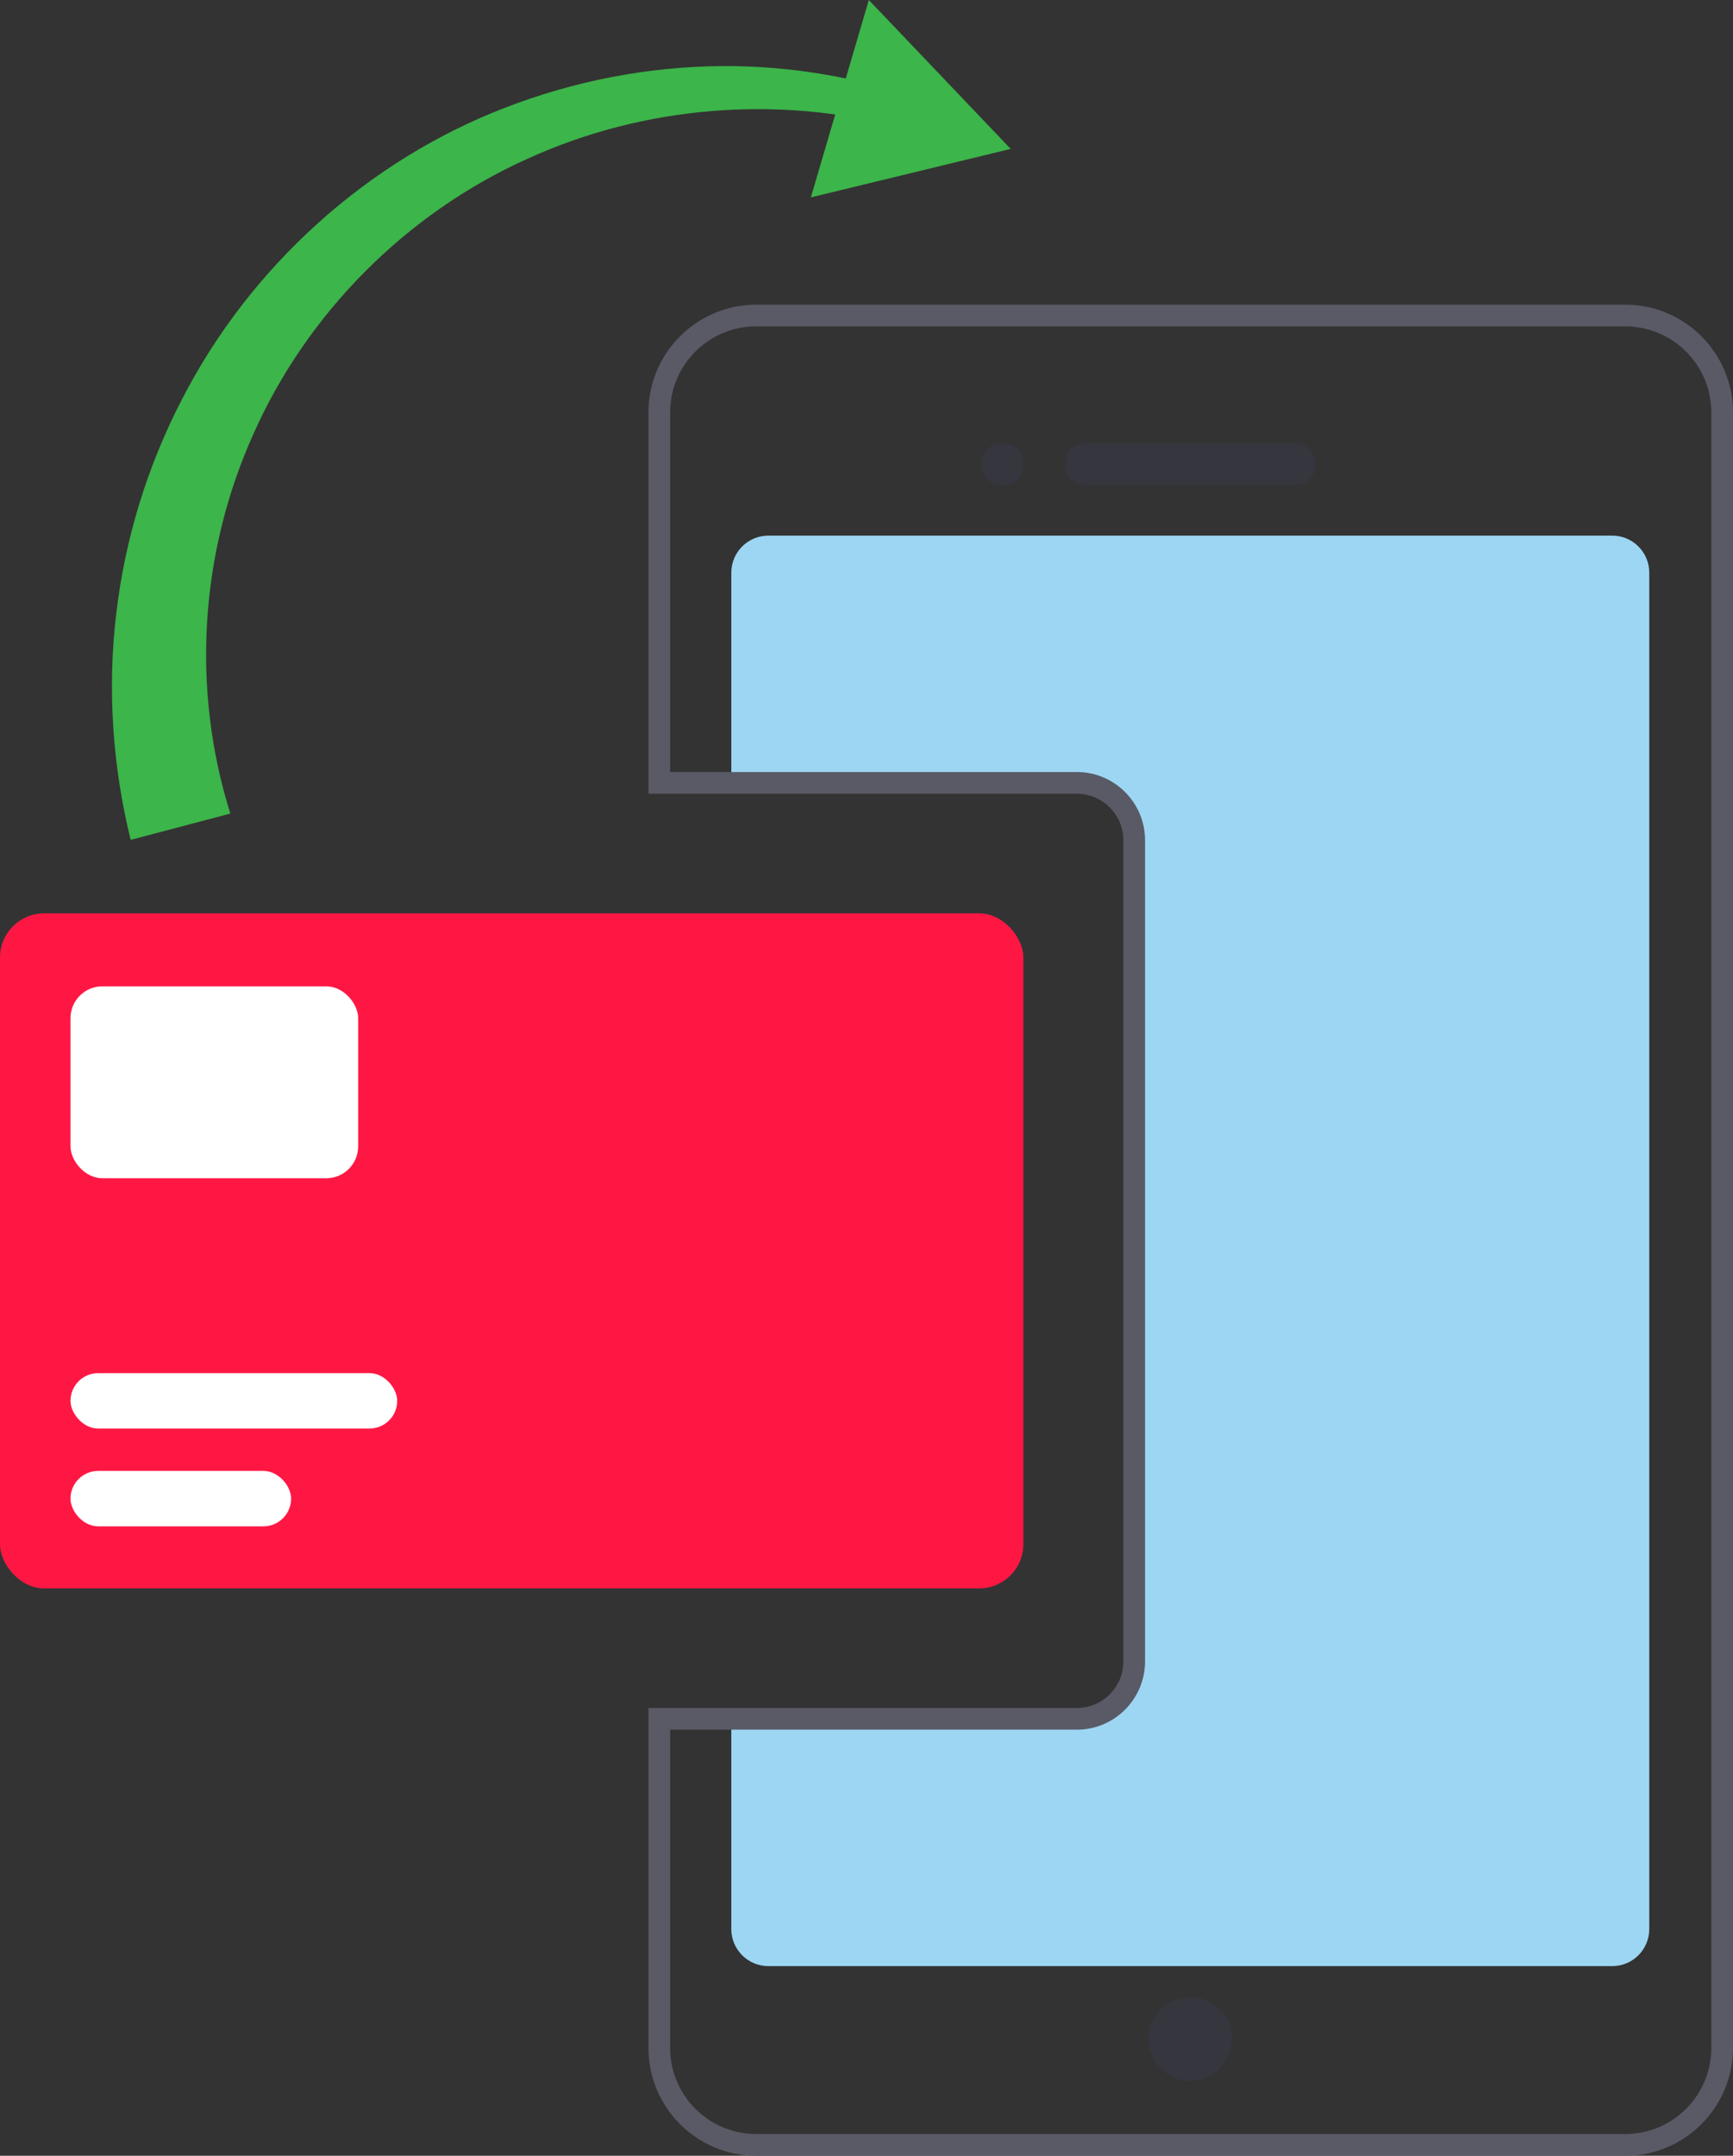 <?xml version="1.0" encoding="UTF-8"?><svg id="Capa_1" xmlns="http://www.w3.org/2000/svg" viewBox="0 0 277.54 345"><rect x="0" y="0" width="277.54" height="345" fill="#333333" stroke="none"/><defs><style>.cls-1{fill:#9dd6f3;}.cls-1,.cls-2,.cls-3,.cls-4,.cls-5,.cls-6,.cls-7{stroke-width:0px;}.cls-2{fill:none;}.cls-3{fill:#fff;}.cls-4{fill:#3cb54a;}.cls-5{fill:#ff1744;}.cls-6{fill:#35363e;}.cls-7{fill:#595a66;}</style></defs><rect class="cls-5" y="146.17" width="163.89" height="108.03" rx="7.07" ry="7.07"/><rect class="cls-3" x="11.29" y="157.85" width="46.07" height="30.71" rx="5.1" ry="5.1"/><rect class="cls-3" x="11.29" y="235.4" width="35.33" height="8.87" rx="4.44" ry="4.44"/><rect class="cls-3" x="11.29" y="219.75" width="52.32" height="8.87" rx="4.44" ry="4.44"/><path class="cls-2" d="M273.99,67.66l-.07-.36-.08-.39c-1.6-7.88-8.19-13.18-16.4-13.18H123.8c-9.28,0-16.83,7.61-16.83,16.96v35.03c0,2.1,1.62,3.82,3.78,3.99,2.11.17,4.25.43,6.37.75v-17.99c0-3.37,2.67-6.75,6.68-6.75h133.64c4.01,0,6.68,2.69,6.68,6.75v215.45c0,3.35-2.67,6.72-6.68,6.72H123.8c-4.01,0-6.68-2.69-6.68-6.72v-21.39c-2.11.32-4.25.58-6.37.75-2.15.17-3.78,1.89-3.78,3.99v35.03c0,3.32.88,6.5,2.55,9.2.38.6.78,1.15,1.18,1.66l.34.42c2.37,2.76,5.66,4.64,9.33,5.31,1.18.25,2.31.36,3.43.36h133.64c9.28,0,16.83-7.61,16.83-16.96V70.69c0-.59-.03-1.22-.11-1.93-.04-.37-.09-.75-.17-1.1ZM160.55,77.65c-2.01,0-3.34-1.35-3.34-3.36s1.34-3.36,3.34-3.36,3.34,1.34,3.34,3.36-1.34,3.36-3.34,3.36ZM207.32,77.65h-33.41c-2.01,0-3.34-1.35-3.34-3.36s1.34-3.36,3.34-3.36h33.41c2.01,0,3.34,1.34,3.34,3.36s-1.34,3.36-3.34,3.36ZM190.62,333.03c-3.69,0-6.68-3.01-6.68-6.73s2.99-6.73,6.68-6.73,6.68,3.01,6.68,6.73-2.99,6.73-6.68,6.73Z"/><path class="cls-6" d="M190.62,319.58c-3.69,0-6.68,3.01-6.68,6.73s2.99,6.73,6.68,6.73,6.68-3.01,6.68-6.73-2.99-6.73-6.68-6.73Z"/><path class="cls-6" d="M207.32,70.93h-33.41c-2.01,0-3.34,1.34-3.34,3.36s1.34,3.36,3.34,3.36h33.41c2.01,0,3.34-1.35,3.34-3.36s-1.34-3.36-3.34-3.36Z"/><path class="cls-6" d="M160.55,70.93c-2.01,0-3.34,1.34-3.34,3.36s1.34,3.36,3.34,3.36,3.34-1.35,3.34-3.36-1.34-3.36-3.34-3.36Z"/><path class="cls-1" d="M258.19,85.72H123.05c-3.27,0-5.93,2.65-5.93,5.93v33.64h55.34c5.07,0,9.19,4.11,9.19,9.19v131.41c0,5.07-4.11,9.19-9.19,9.19h-55.34v33.64c0,3.27,2.65,5.93,5.93,5.93h135.15c3.27,0,5.93-2.65,5.93-5.93V91.65c0-3.27-2.65-5.93-5.93-5.93Z"/><path class="cls-7" d="M260.29,345H121.1c-9.51,0-17.25-7.74-17.25-17.25v-54.41h68.61c4.11,0,7.45-3.34,7.45-7.45v-131.41c0-4.11-3.34-7.45-7.45-7.45h-68.61v-61.02c0-9.51,7.74-17.25,17.25-17.25h139.19c9.51,0,17.25,7.74,17.25,17.25v261.74c0,9.51-7.74,17.25-17.25,17.25ZM107.32,276.81v50.93c0,7.6,6.18,13.78,13.78,13.78h139.19c7.6,0,13.78-6.18,13.78-13.78V66.01c0-7.6-6.18-13.78-13.78-13.78H121.1c-7.6,0-13.78,6.18-13.78,13.78v57.54h65.14c6.02,0,10.92,4.9,10.92,10.92v131.41c0,6.03-4.9,10.93-10.92,10.93h-65.14Z"/><polygon class="cls-4" points="129.86 31.59 161.86 23.83 139.14 0 129.86 31.59"/><path class="cls-4" d="M144.77,20.56l2.68-4.71c-10.27-3.54-21.18-5.38-32.15-5.27-11.67.12-23.33,2.39-34.31,6.62-22.01,8.44-40.86,25.34-51.84,46.69-5.52,10.64-9.15,22.35-10.54,34.39-1.44,11.99-.57,24.49,2.32,36.13l15.96-4.21c-6.23-19.78-4.94-41.6,3.7-60.76,8.51-19.16,24.31-35.22,43.84-44.01,18.57-8.49,40.24-10.32,60.34-4.87Z"/></svg>